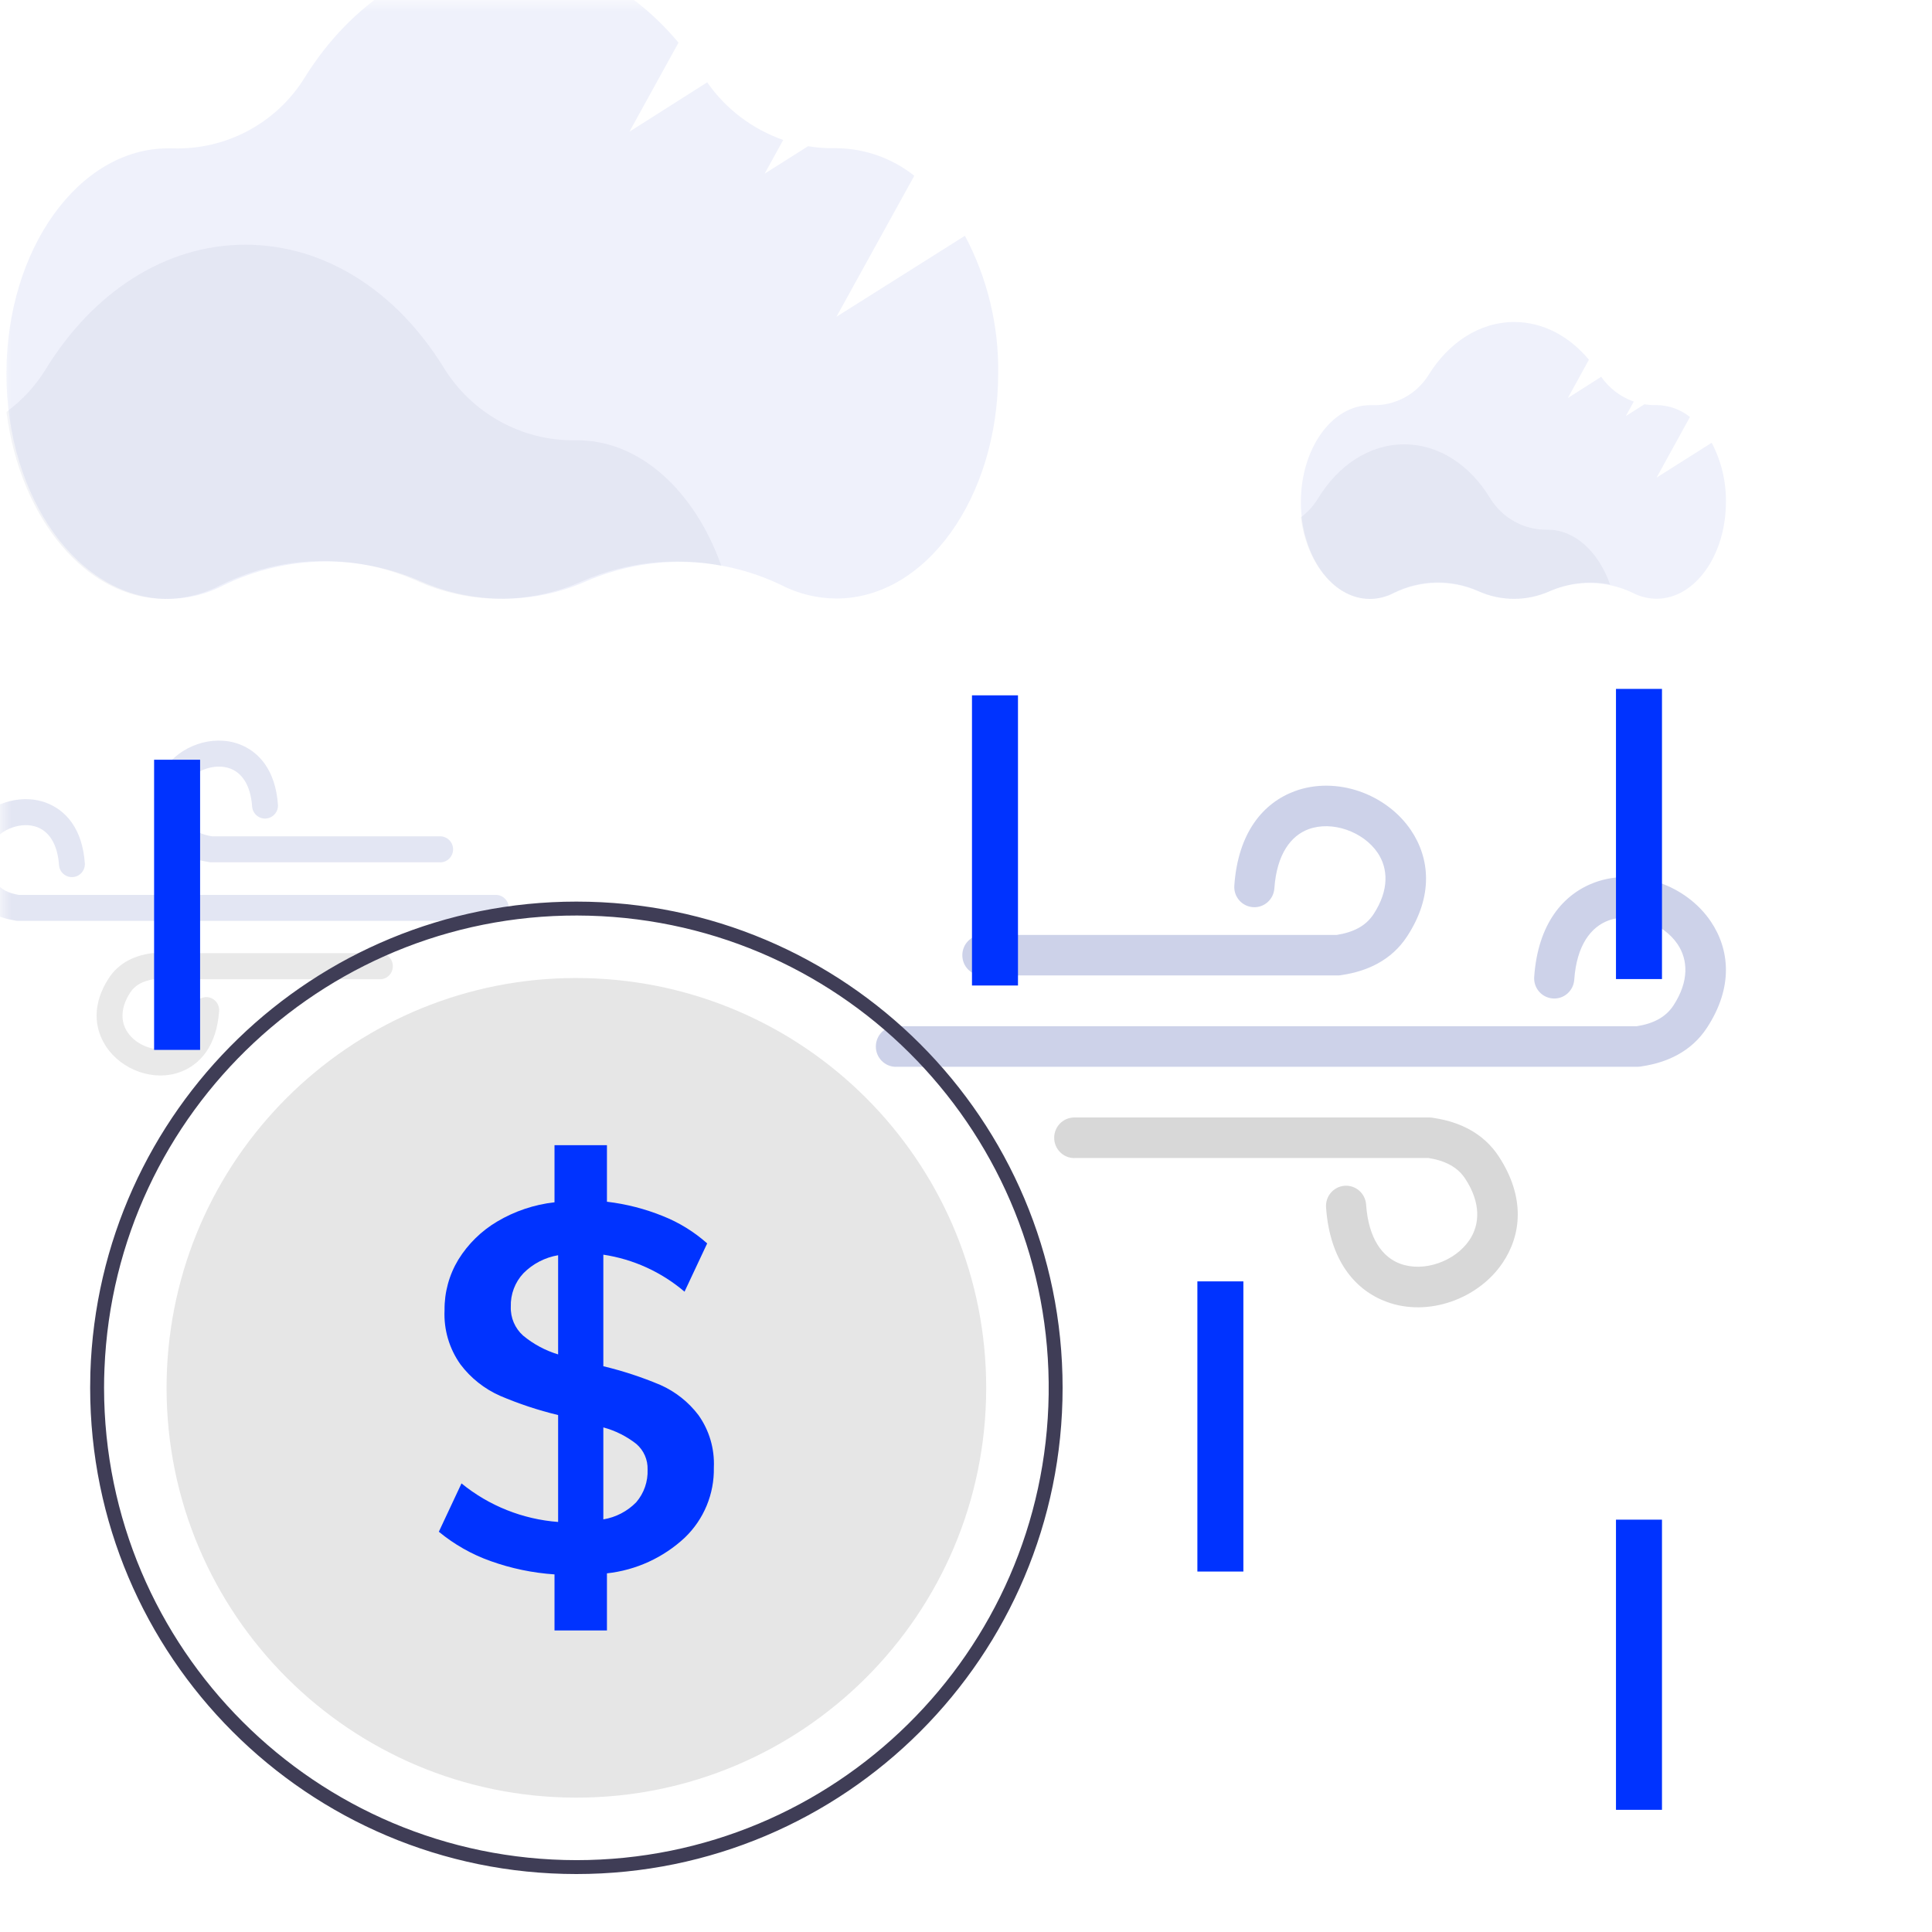 <?xml version="1.0" encoding="UTF-8"?>
<svg width="84px" height="84px" viewBox="0 0 84 84" version="1.1" xmlns="http://www.w3.org/2000/svg" xmlns:xlink="http://www.w3.org/1999/xlink">
    <rect x="0" y="0" width="84" height="84" fill="#808080" stroke="none"/>
    <title>Group 2 Copy 6</title>
    <defs>
        <rect id="path-1" x="0" y="0" width="84" height="84"></rect>
    </defs>
    <g id="↳-landing-page" stroke="none" stroke-width="1" fill="none" fill-rule="evenodd">
        <g id="Home-landing-page" transform="translate(-617, -7006)">
            <g id="Group-2-Copy-6" transform="translate(617, 7006)">
                <mask id="mask-2" fill="white">
                    <use xlink:href="#path-1"></use>
                </mask>
                <use id="Rectangle" fill="#FFFFFF" xlink:href="#path-1"></use>
                <g id="Group-3" mask="url(#mask-2)">
                    <g transform="translate(-1.68, -1.96)">
                        <g id="Group" stroke="none" stroke-width="1" fill-rule="evenodd" transform="translate(39.76, 36.12)">
                            <path d="M4.635,8.254 C4.151,8.254 3.76,7.86 3.76,7.372 C3.76,6.884 4.151,6.489 4.635,6.489 L20.037,6.489 C20.389,6.435 20.708,6.338 20.982,6.189 C21.244,6.047 21.466,5.849 21.638,5.589 C22.335,4.524 22.266,3.587 21.821,2.923 C21.508,2.459 21.015,2.107 20.462,1.916 C19.917,1.728 19.325,1.704 18.813,1.892 C18.055,2.171 17.433,2.965 17.327,4.463 C17.294,4.949 16.879,5.316 16.398,5.282 C15.917,5.249 15.553,4.83 15.586,4.345 C15.748,2.022 16.855,0.739 18.221,0.236 C19.123,-0.095 20.122,-0.065 21.024,0.245 C21.92,0.554 22.732,1.146 23.265,1.934 C24.083,3.147 24.254,4.788 23.096,6.556 C22.759,7.072 22.323,7.457 21.812,7.736 C21.349,7.988 20.831,8.145 20.278,8.23 C20.218,8.242 20.155,8.251 20.092,8.251 L4.635,8.251 L4.635,8.254 Z M0.875,12.224 C0.391,12.224 0,11.827 0,11.342 C0,10.854 0.391,10.459 0.875,10.459 L33.079,10.459 C33.431,10.405 33.75,10.308 34.02,10.159 C34.282,10.017 34.505,9.819 34.676,9.559 C35.374,8.494 35.305,7.557 34.859,6.893 C34.547,6.429 34.053,6.077 33.5,5.886 C32.956,5.698 32.363,5.674 31.852,5.862 C31.094,6.141 30.471,6.935 30.366,8.433 C30.333,8.919 29.918,9.286 29.437,9.252 C28.955,9.219 28.591,8.8 28.624,8.315 C28.787,5.992 29.894,4.709 31.259,4.206 C32.162,3.875 33.16,3.905 34.062,4.215 C34.959,4.524 35.771,5.115 36.303,5.904 C37.121,7.117 37.293,8.758 36.135,10.526 C35.798,11.042 35.362,11.427 34.85,11.706 C34.387,11.958 33.87,12.115 33.317,12.2 C33.256,12.212 33.193,12.221 33.13,12.221 L0.875,12.221 L0.875,12.224 Z" id="Shape" fill="#CDD2E9" fill-rule="nonzero"></path>
                            <path d="M8.629,16.191 C8.145,16.191 7.754,15.797 7.754,15.309 C7.754,14.821 8.145,14.426 8.629,14.426 L24.08,14.426 C24.143,14.426 24.206,14.432 24.266,14.448 C24.82,14.532 25.337,14.69 25.8,14.942 C26.312,15.221 26.748,15.606 27.085,16.122 C28.242,17.89 28.071,19.531 27.253,20.744 C26.721,21.535 25.909,22.124 25.012,22.433 C24.11,22.745 23.111,22.776 22.209,22.442 C20.844,21.939 19.737,20.656 19.574,18.333 C19.541,17.847 19.905,17.429 20.386,17.395 C20.868,17.362 21.283,17.729 21.316,18.214 C21.421,19.713 22.041,20.507 22.802,20.786 C23.316,20.974 23.905,20.95 24.45,20.762 C25.003,20.571 25.496,20.219 25.809,19.755 C26.257,19.091 26.324,18.154 25.626,17.089 C25.454,16.828 25.232,16.631 24.97,16.489 C24.696,16.34 24.378,16.243 24.029,16.188 L8.629,16.188 L8.629,16.191 Z" id="Path" fill="#D8D8D8"></path>
                        </g>
                        <g id="Group-Copy-2" opacity="0.56" stroke="none" stroke-width="1" fill-rule="evenodd" transform="translate(11.9, 41.44) scale(-1, 1) translate(-11.9, -41.44) translate(0, 34.16)">
                            <path d="M2.985,5.294 C2.673,5.294 2.421,5.041 2.421,4.728 C2.421,4.415 2.673,4.162 2.985,4.162 L12.903,4.162 C13.129,4.127 13.335,4.065 13.511,3.969 C13.68,3.878 13.823,3.751 13.933,3.584 C14.383,2.901 14.338,2.3 14.051,1.874 C13.85,1.577 13.532,1.351 13.176,1.229 C12.825,1.108 12.444,1.093 12.115,1.213 C11.627,1.392 11.226,1.902 11.158,2.863 C11.137,3.174 10.869,3.409 10.559,3.388 C10.249,3.366 10.015,3.098 10.036,2.787 C10.141,1.297 10.854,0.474 11.733,0.151 C12.314,-0.061 12.957,-0.041 13.538,0.157 C14.115,0.355 14.638,0.735 14.981,1.24 C15.508,2.018 15.618,3.071 14.873,4.205 C14.656,4.535 14.375,4.782 14.046,4.961 C13.747,5.123 13.414,5.224 13.058,5.278 C13.019,5.286 12.978,5.292 12.938,5.292 L2.985,5.292 L2.985,5.294 Z M0.564,7.84 C0.252,7.84 0,7.585 0,7.274 C0,6.961 0.252,6.708 0.564,6.708 L21.301,6.708 C21.527,6.673 21.733,6.611 21.907,6.515 C22.076,6.424 22.219,6.298 22.329,6.13 C22.779,5.448 22.734,4.847 22.447,4.421 C22.246,4.123 21.928,3.897 21.572,3.775 C21.221,3.654 20.84,3.639 20.511,3.759 C20.023,3.938 19.622,4.448 19.554,5.409 C19.533,5.72 19.265,5.955 18.955,5.934 C18.645,5.912 18.411,5.644 18.432,5.333 C18.537,3.843 19.25,3.02 20.129,2.697 C20.71,2.485 21.353,2.505 21.934,2.703 C22.511,2.901 23.034,3.281 23.377,3.786 C23.904,4.564 24.014,5.617 23.269,6.751 C23.052,7.081 22.771,7.328 22.442,7.507 C22.143,7.669 21.81,7.77 21.454,7.824 C21.415,7.832 21.374,7.838 21.334,7.838 L0.564,7.838 L0.564,7.84 Z" id="Shape" fill="#CDD2E9" fill-rule="nonzero"></path>
                            <path d="M5.599,10.378 C5.29,10.378 5.04,10.124 5.04,9.809 C5.04,9.494 5.29,9.24 5.599,9.24 L15.473,9.24 C15.513,9.24 15.553,9.244 15.592,9.254 C15.945,9.308 16.276,9.41 16.572,9.572 C16.899,9.752 17.177,10 17.393,10.333 C18.133,11.472 18.023,12.53 17.5,13.312 C17.16,13.822 16.641,14.201 16.068,14.401 C15.492,14.602 14.854,14.622 14.277,14.407 C13.405,14.082 12.697,13.255 12.593,11.758 C12.572,11.445 12.805,11.175 13.112,11.154 C13.42,11.132 13.685,11.369 13.706,11.682 C13.774,12.647 14.169,13.159 14.656,13.339 C14.984,13.461 15.361,13.445 15.709,13.324 C16.063,13.201 16.378,12.974 16.578,12.675 C16.864,12.247 16.906,11.642 16.46,10.956 C16.351,10.788 16.209,10.661 16.041,10.569 C15.867,10.474 15.663,10.411 15.44,10.376 L5.599,10.376 L5.599,10.378 Z" id="Path" fill="#D8D8D8"></path>
                        </g>
                        <g id="Group-4" stroke="none" stroke-width="1" fill-rule="evenodd" transform="translate(1.96, 0)">
                            <path d="M41.674,12.211 L36.087,15.732 L39.472,9.602 C38.513,8.84 37.327,8.418 36.101,8.403 L36.011,8.403 C35.624,8.41 35.237,8.382 34.854,8.317 L32.964,9.512 L33.773,8.045 C32.434,7.577 31.277,6.7 30.467,5.54 L27.086,7.687 L29.22,3.815 C27.244,1.449 24.578,0 21.642,0 C18.124,0 14.991,2.083 12.968,5.332 C11.747,7.313 9.551,8.488 7.219,8.41 L7.032,8.41 C3.148,8.41 0,12.794 0,18.205 C0,23.616 3.148,28 7.032,28 C7.885,27.997 8.725,27.787 9.479,27.388 C12.155,26.095 15.266,26.035 17.991,27.223 C20.294,28.247 22.925,28.247 25.228,27.223 C27.93,26.057 31.007,26.116 33.661,27.384 C34.41,27.774 35.242,27.979 36.087,27.982 C39.971,27.982 43.119,23.598 43.119,18.187 C43.147,16.106 42.65,14.051 41.674,12.211 L41.674,12.211 Z" id="Path" fill="#EFF1FB" fill-rule="nonzero"></path>
                            <path d="M31.08,26.554 C29.055,26.167 26.961,26.397 25.066,27.214 C22.769,28.253 20.143,28.253 17.846,27.214 C15.127,26.007 12.02,26.068 9.35,27.38 C8.596,27.783 7.757,27.996 6.904,28 C3.461,28 0.595,24.492 0,19.869 C0.689,19.363 1.274,18.727 1.721,17.995 C3.741,14.709 6.868,12.6 10.379,12.6 C13.89,12.6 16.985,14.665 19.001,17.927 C20.224,19.926 22.395,21.132 24.721,21.104 L24.811,21.104 C27.551,21.097 29.925,23.315 31.08,26.554 Z" id="Path" fill="#8990B6" fill-rule="nonzero" opacity="0.112"></path>
                        </g>
                        <g id="Group-4-Copy" stroke="none" stroke-width="1" fill-rule="evenodd" transform="translate(58.24, 15.96)">
                            <path d="M17.86,5.251 L15.466,6.765 L16.916,4.129 C16.506,3.801 15.997,3.62 15.472,3.613 L15.433,3.613 C15.267,3.616 15.101,3.604 14.938,3.576 L14.128,4.09 L14.474,3.459 C13.9,3.258 13.404,2.881 13.057,2.382 L11.608,3.305 L12.523,1.64 C11.676,0.623 10.533,0 9.275,0 C7.768,0 6.425,0.896 5.558,2.293 C5.034,3.145 4.093,3.65 3.094,3.616 L3.014,3.616 C1.349,3.616 0,5.501 0,7.828 C0,10.155 1.349,12.04 3.014,12.04 C3.379,12.039 3.739,11.949 4.062,11.777 C5.209,11.221 6.543,11.195 7.711,11.706 C8.697,12.146 9.825,12.146 10.812,11.706 C11.97,11.205 13.289,11.23 14.426,11.775 C14.747,11.943 15.104,12.031 15.466,12.032 C17.131,12.032 18.48,10.147 18.48,7.82 C18.491,6.926 18.279,6.042 17.86,5.251 L17.86,5.251 Z" id="Path" fill="#EFF1FB" fill-rule="nonzero"></path>
                            <path d="M13.44,11.409 C12.564,11.24 11.659,11.34 10.839,11.697 C9.846,12.15 8.71,12.15 7.717,11.697 C6.541,11.17 5.198,11.197 4.043,11.77 C3.717,11.945 3.354,12.038 2.985,12.04 C1.497,12.04 0.257,10.509 0,8.492 C0.298,8.271 0.551,7.994 0.744,7.674 C1.618,6.24 2.97,5.32 4.488,5.32 C6.007,5.32 7.345,6.221 8.217,7.644 C8.746,8.517 9.684,9.043 10.69,9.031 L10.729,9.031 C11.914,9.028 12.941,9.996 13.44,11.409 Z" id="Path" fill="#8990B6" fill-rule="nonzero" opacity="0.112"></path>
                        </g>
                        <line x1="54.74" y1="58.672" x2="54.74" y2="69.288" id="Line-2" stroke="#0033FF" stroke-width="2" stroke-linecap="square"></line>
                        <line x1="72.94" y1="32.912" x2="72.94" y2="43.528" id="Line-2-Copy" stroke="#0033FF" stroke-width="2" stroke-linecap="square"></line>
                        <line x1="9.38" y1="35.992" x2="9.38" y2="46.608" id="Line-2-Copy-4" stroke="#0033FF" stroke-width="2" stroke-linecap="square"></line>
                        <line x1="72.94" y1="69.032" x2="72.94" y2="79.648" id="Line-2-Copy-2" stroke="#0033FF" stroke-width="2" stroke-linecap="square"></line>
                        <line x1="44.94" y1="33.192" x2="44.94" y2="43.808" id="Line-2-Copy-3" stroke="#0033FF" stroke-width="2" stroke-linecap="square"></line>
                        <g id="Group-2" stroke="none" stroke-width="1" fill-rule="evenodd" transform="translate(5.6, 41.16)">
                            <g id="Group-Copy" fill-rule="nonzero">
                                <path d="M21.14,0 C9.719,0.004 0.365,9.075 0.009,20.491 C0.003,20.705 0,20.923 0,21.14 C0,32.815 9.465,42.28 21.14,42.28 C32.815,42.28 42.28,32.815 42.28,21.14 C42.28,9.465 32.815,0 21.14,0 Z M21.14,41.676 C9.803,41.664 0.616,32.477 0.604,21.14 C0.604,20.859 0.61,20.581 0.622,20.306 C1.078,9.083 10.468,0.308 21.697,0.613 C32.926,0.917 41.826,10.187 41.674,21.419 C41.522,32.651 32.373,41.676 21.14,41.676 L21.14,41.676 Z" id="Shape" fill="#3F3D56"></path>
                                <path d="M38.958,21.14 C38.958,30.981 30.981,38.958 21.14,38.958 C11.299,38.958 3.322,30.981 3.322,21.14 C3.322,20.575 3.349,20.02 3.4,19.47 C4.292,9.996 12.471,2.895 21.976,3.342 C31.481,3.788 38.958,11.624 38.958,21.14 L38.958,21.14 Z" id="Path" fill="#E6E6E6"></path>
                                <path d="M26.446,22.324 C26.014,21.756 25.446,21.306 24.794,21.016 C23.99,20.677 23.16,20.405 22.312,20.201 L22.312,15.351 C23.616,15.547 24.839,16.105 25.842,16.96 L26.827,14.861 C26.26,14.357 25.61,13.955 24.906,13.675 C24.125,13.358 23.305,13.148 22.469,13.049 L22.469,10.591 L20.189,10.591 L20.189,13.074 C19.308,13.172 18.459,13.458 17.697,13.91 C17.009,14.317 16.43,14.885 16.009,15.565 C15.607,16.229 15.399,16.991 15.408,17.767 C15.369,18.607 15.612,19.436 16.1,20.122 C16.548,20.716 17.141,21.186 17.821,21.487 C18.638,21.836 19.482,22.116 20.346,22.324 L20.346,26.972 C18.807,26.856 17.341,26.271 16.145,25.296 L15.16,27.397 C15.829,27.95 16.59,28.382 17.407,28.672 C18.303,28.993 19.239,29.188 20.189,29.252 L20.189,31.689 L22.469,31.689 L22.469,29.206 C23.735,29.068 24.923,28.523 25.854,27.654 C26.683,26.859 27.141,25.753 27.117,24.604 C27.154,23.79 26.918,22.987 26.446,22.324 L26.446,22.324 Z M20.346,19.687 C19.79,19.519 19.274,19.242 18.827,18.872 C18.468,18.553 18.271,18.09 18.289,17.61 C18.273,17.072 18.47,16.549 18.839,16.157 C19.247,15.745 19.774,15.472 20.346,15.375 L20.346,19.687 Z M23.743,26.114 C23.358,26.509 22.856,26.77 22.312,26.86 L22.312,22.861 C22.832,23.001 23.319,23.245 23.743,23.577 C24.069,23.855 24.25,24.267 24.236,24.695 C24.256,25.213 24.081,25.72 23.743,26.114 L23.743,26.114 Z" id="Shape" fill="#0033FF"></path>
                            </g>
                        </g>
                    </g>
                </g>
            </g>
        </g>
    </g>
</svg>